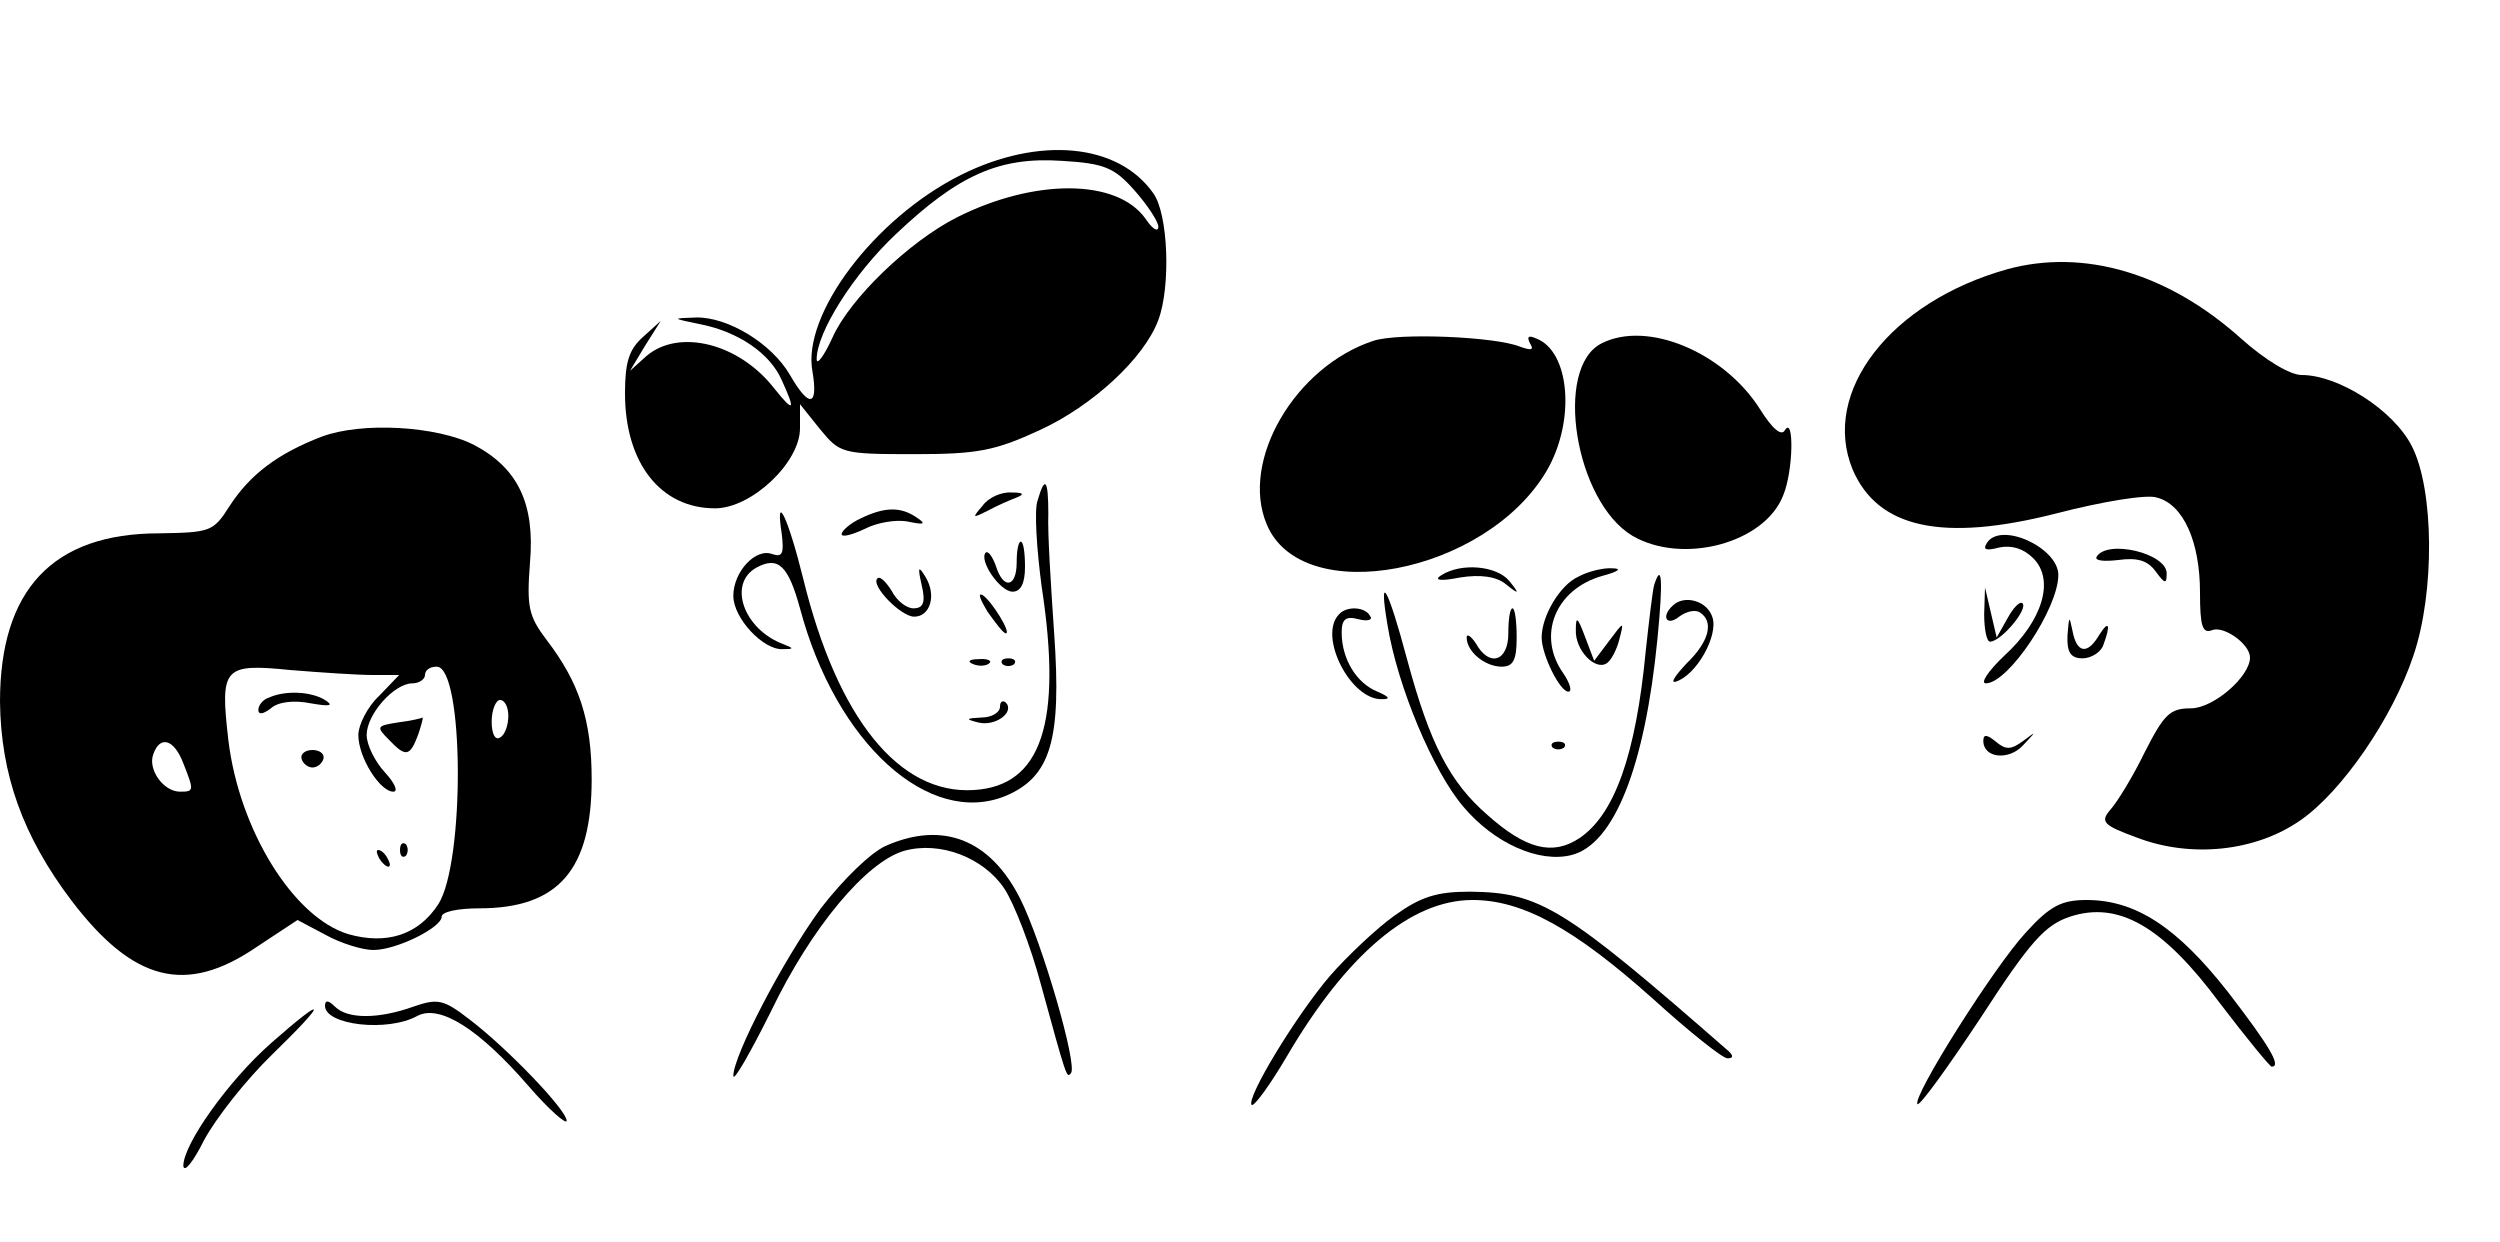 <?xml version="1.0" standalone="no"?>
<!DOCTYPE svg PUBLIC "-//W3C//DTD SVG 20010904//EN"
 "http://www.w3.org/TR/2001/REC-SVG-20010904/DTD/svg10.dtd">
<svg version="1.0" xmlns="http://www.w3.org/2000/svg"
 width="300pt" height="149pt" viewBox="0 0 300 149"
 preserveAspectRatio="xMidYMid meet">
<g transform="translate(0,149) scale(0.1,-0.1)"
fill="#000000" stroke="none">
<path d="M1153 1280 c-104 -52 -191 -168 -178 -236 7 -42 -4 -44 -27 -4 -22
38 -75 70 -113 69 -29 -1 -29 -1 5 -8 46 -9 84 -35 98 -67 17 -37 15 -40 -9
-10 -42 54 -114 72 -153 39 l-20 -18 18 30 19 30 -21 -19 c-17 -15 -22 -30
-22 -68 0 -84 43 -138 108 -138 44 0 102 55 102 96 l0 29 24 -30 c24 -29 26
-30 113 -30 76 0 97 4 151 29 63 29 125 86 142 132 15 40 12 127 -6 152 -42
60 -137 69 -231 22z m208 -18 c16 -18 29 -38 29 -44 0 -7 -7 -3 -15 9 -34 49
-134 49 -227 2 -57 -29 -128 -97 -149 -144 -10 -22 -19 -34 -19 -26 0 32 44
102 95 150 75 71 124 93 199 88 51 -3 63 -8 87 -35z"/>
<path d="M2409 1167 c-140 -39 -224 -147 -186 -240 30 -71 108 -88 245 -53 54
14 108 23 120 19 32 -8 52 -53 52 -114 0 -41 3 -50 15 -45 14 5 45 -17 45 -33
0 -23 -44 -61 -71 -61 -25 0 -32 -7 -55 -52 -14 -29 -33 -60 -41 -69 -13 -15
-10 -19 31 -34 65 -25 143 -17 197 21 49 34 110 122 135 197 26 76 25 200 -2
252 -22 43 -88 85 -132 85 -14 0 -44 18 -73 44 -87 78 -188 108 -280 83z"/>
<path d="M1648 1081 c-94 -31 -160 -144 -128 -220 42 -102 263 -60 336 64 35
60 28 144 -13 159 -9 4 -11 2 -7 -6 5 -8 2 -9 -12 -4 -29 12 -146 17 -176 7z"/>
<path d="M1922 1078 c-58 -29 -32 -190 37 -231 60 -35 159 -9 181 49 12 29 13
95 2 78 -4 -8 -15 1 -30 25 -43 68 -135 107 -190 79z"/>
<path d="M386 966 c-52 -20 -86 -45 -111 -84 -19 -30 -23 -31 -84 -32 -128 0
-191 -68 -191 -202 1 -87 27 -161 86 -239 74 -97 137 -113 221 -56 l50 33 34
-18 c18 -10 44 -18 57 -18 28 0 82 27 82 40 0 6 20 10 45 10 95 0 135 46 135
155 0 71 -15 116 -54 167 -22 29 -24 40 -20 93 6 70 -14 113 -67 141 -45 23
-135 28 -183 10z m61 -286 l32 0 -24 -25 c-14 -13 -25 -35 -25 -47 0 -27 26
-68 42 -68 6 0 2 10 -10 23 -12 13 -22 33 -22 45 0 25 33 62 55 62 8 0 15 5
15 10 0 6 6 10 14 10 33 0 34 -235 2 -285 -24 -37 -62 -49 -108 -36 -66 20
-131 125 -144 233 -10 87 -6 92 74 84 37 -3 81 -6 99 -6z m163 -49 c0 -11 -4
-23 -10 -26 -6 -4 -10 5 -10 19 0 14 5 26 10 26 6 0 10 -9 10 -19z m-390 -57
c13 -33 13 -34 -4 -34 -20 0 -39 27 -32 45 8 23 25 18 36 -11z"/>
<path d="M323 653 c-7 -2 -13 -9 -13 -15 0 -6 6 -5 15 2 9 8 28 10 48 6 23 -4
28 -3 17 4 -16 10 -47 12 -67 3z"/>
<path d="M477 623 c-25 -4 -26 -5 -10 -21 20 -21 25 -20 35 7 4 12 6 20 5 20
-1 -1 -14 -4 -30 -6z"/>
<path d="M362 579 c2 -6 8 -10 13 -10 5 0 11 4 13 10 2 6 -4 11 -13 11 -9 0
-15 -5 -13 -11z"/>
<path d="M480 470 c0 -7 3 -10 7 -7 3 4 3 10 0 14 -4 3 -7 0 -7 -7z"/>
<path d="M455 460 c3 -5 8 -10 11 -10 3 0 2 5 -1 10 -3 6 -8 10 -11 10 -3 0
-2 -4 1 -10z"/>
<path d="M1245 889 c-4 -11 -1 -58 5 -103 25 -163 0 -239 -81 -244 -90 -6
-164 86 -205 253 -18 73 -34 107 -26 55 3 -24 1 -29 -11 -25 -20 8 -47 -21
-47 -50 0 -27 36 -65 59 -64 14 0 14 1 1 6 -48 18 -67 73 -32 92 26 14 38 2
52 -49 43 -162 155 -263 247 -225 54 23 67 67 58 195 -4 58 -8 122 -7 143 0
42 -4 47 -13 16z"/>
<path d="M1179 883 c-13 -15 -12 -15 6 -6 11 6 27 13 35 16 10 4 8 6 -6 6 -12
1 -28 -6 -35 -16z"/>
<path d="M1033 868 c-13 -6 -23 -15 -23 -19 0 -4 12 -1 27 6 15 8 39 12 53 9
19 -4 22 -3 10 5 -19 13 -38 13 -67 -1z"/>
<path d="M2384 838 c-5 -8 0 -9 15 -5 15 3 29 -1 41 -13 26 -26 11 -75 -35
-117 -19 -18 -29 -33 -22 -33 27 0 87 90 87 130 0 33 -70 65 -86 38z"/>
<path d="M1220 815 c0 -30 -16 -33 -25 -4 -4 11 -9 18 -12 16 -9 -9 17 -47 32
-47 10 0 15 10 15 30 0 17 -2 30 -5 30 -3 0 -5 -11 -5 -25z"/>
<path d="M2516 822 c-3 -5 9 -6 26 -4 22 3 35 0 45 -14 11 -15 13 -15 13 -2 0
24 -71 41 -84 20z"/>
<path d="M1106 788 c5 -21 2 -28 -10 -28 -8 0 -20 9 -26 21 -7 11 -14 18 -17
15 -9 -8 28 -46 44 -46 19 0 27 25 14 47 -9 15 -10 13 -5 -9z"/>
<path d="M1730 800 c-10 -6 -3 -8 22 -3 25 4 44 1 55 -8 16 -13 17 -12 4 4
-15 18 -57 22 -81 7z"/>
<path d="M1894 798 c-22 -10 -44 -47 -44 -73 0 -21 22 -65 32 -65 5 0 2 10 -6
22 -32 45 -10 101 47 117 19 5 24 9 12 9 -11 1 -30 -4 -41 -10z"/>
<path d="M1985 788 c-2 -7 -6 -42 -10 -78 -12 -127 -38 -198 -80 -226 -32 -21
-64 -13 -110 28 -45 39 -69 85 -96 185 -24 90 -35 108 -24 43 12 -74 55 -176
91 -218 37 -44 91 -68 130 -58 51 13 88 106 103 260 7 71 5 92 -4 64z"/>
<path d="M1185 756 c10 -14 19 -26 22 -26 7 0 -17 39 -28 46 -6 3 -3 -5 6 -20z"/>
<path d="M2381 753 c0 -18 3 -33 7 -33 13 0 46 39 39 46 -3 3 -11 -5 -18 -18
l-13 -23 -7 30 -7 30 -1 -32z"/>
<path d="M2007 763 c-14 -13 -7 -25 8 -13 8 6 19 9 25 5 17 -11 11 -35 -16
-61 -14 -15 -20 -24 -13 -22 25 8 51 55 44 77 -6 20 -34 28 -48 14z"/>
<path d="M1607 753 c-26 -26 14 -104 52 -102 10 0 8 3 -6 9 -25 10 -43 39 -43
71 0 16 5 20 20 16 11 -3 18 -1 14 4 -6 11 -28 12 -37 2z"/>
<path d="M1810 730 c0 -34 -23 -41 -39 -12 -6 9 -11 12 -11 7 0 -17 22 -35 42
-35 14 0 18 8 18 35 0 19 -2 35 -5 35 -3 0 -5 -13 -5 -30z"/>
<path d="M1891 734 c-1 -24 23 -49 37 -40 5 3 12 16 15 28 6 23 6 23 -12 -1
l-18 -24 -11 29 c-9 24 -11 25 -11 8z"/>
<path d="M2481 728 c-1 -21 4 -28 18 -28 10 0 22 7 25 16 9 24 7 31 -5 12 -14
-24 -27 -22 -32 5 -4 19 -4 18 -6 -5z"/>
<path d="M1168 693 c7 -3 16 -2 19 1 4 3 -2 6 -13 5 -11 0 -14 -3 -6 -6z"/>
<path d="M1203 693 c4 -3 10 -3 14 0 3 4 0 7 -7 7 -7 0 -10 -3 -7 -7z"/>
<path d="M1200 642 c0 -7 -10 -13 -22 -13 -19 -1 -20 -2 -4 -6 20 -5 44 12 33
24 -4 3 -7 1 -7 -5z"/>
<path d="M2380 601 c0 -21 31 -24 48 -5 16 17 16 17 0 5 -15 -11 -21 -11 -33
-1 -11 9 -15 9 -15 1z"/>
<path d="M1863 593 c4 -3 10 -3 14 0 3 4 0 7 -7 7 -7 0 -10 -3 -7 -7z"/>
<path d="M1063 475 c-18 -8 -51 -40 -78 -75 -46 -63 -105 -177 -105 -201 0 -8
20 27 45 77 49 102 115 180 160 193 43 12 95 -8 120 -45 12 -18 32 -70 44
-115 31 -113 31 -113 36 -107 9 8 -35 159 -61 210 -36 71 -93 93 -161 63z"/>
<path d="M1673 391 c-21 -15 -56 -48 -77 -72 -41 -48 -101 -147 -94 -155 3 -2
22 24 42 58 72 123 149 188 223 188 60 0 122 -34 217 -119 43 -39 83 -71 89
-71 7 0 7 3 2 8 -199 174 -227 191 -311 192 -40 0 -59 -6 -91 -29z"/>
<path d="M2431 371 c-38 -41 -137 -198 -130 -206 3 -2 37 45 76 104 59 91 77
111 107 121 58 19 111 -11 180 -104 32 -42 60 -76 62 -76 12 0 -2 24 -52 89
-61 78 -111 111 -170 111 -30 0 -44 -7 -73 -39z"/>
<path d="M390 283 c0 -23 75 -32 111 -12 27 14 74 -16 133 -84 25 -29 46 -47
46 -42 0 13 -71 87 -117 122 -31 24 -38 25 -67 15 -42 -15 -79 -15 -94 0 -8 8
-12 8 -12 1z"/>
<path d="M325 238 c-51 -45 -105 -121 -105 -147 1 -9 12 5 25 31 14 26 50 72
82 103 67 65 66 73 -2 13z"/>
</g>
</svg>
